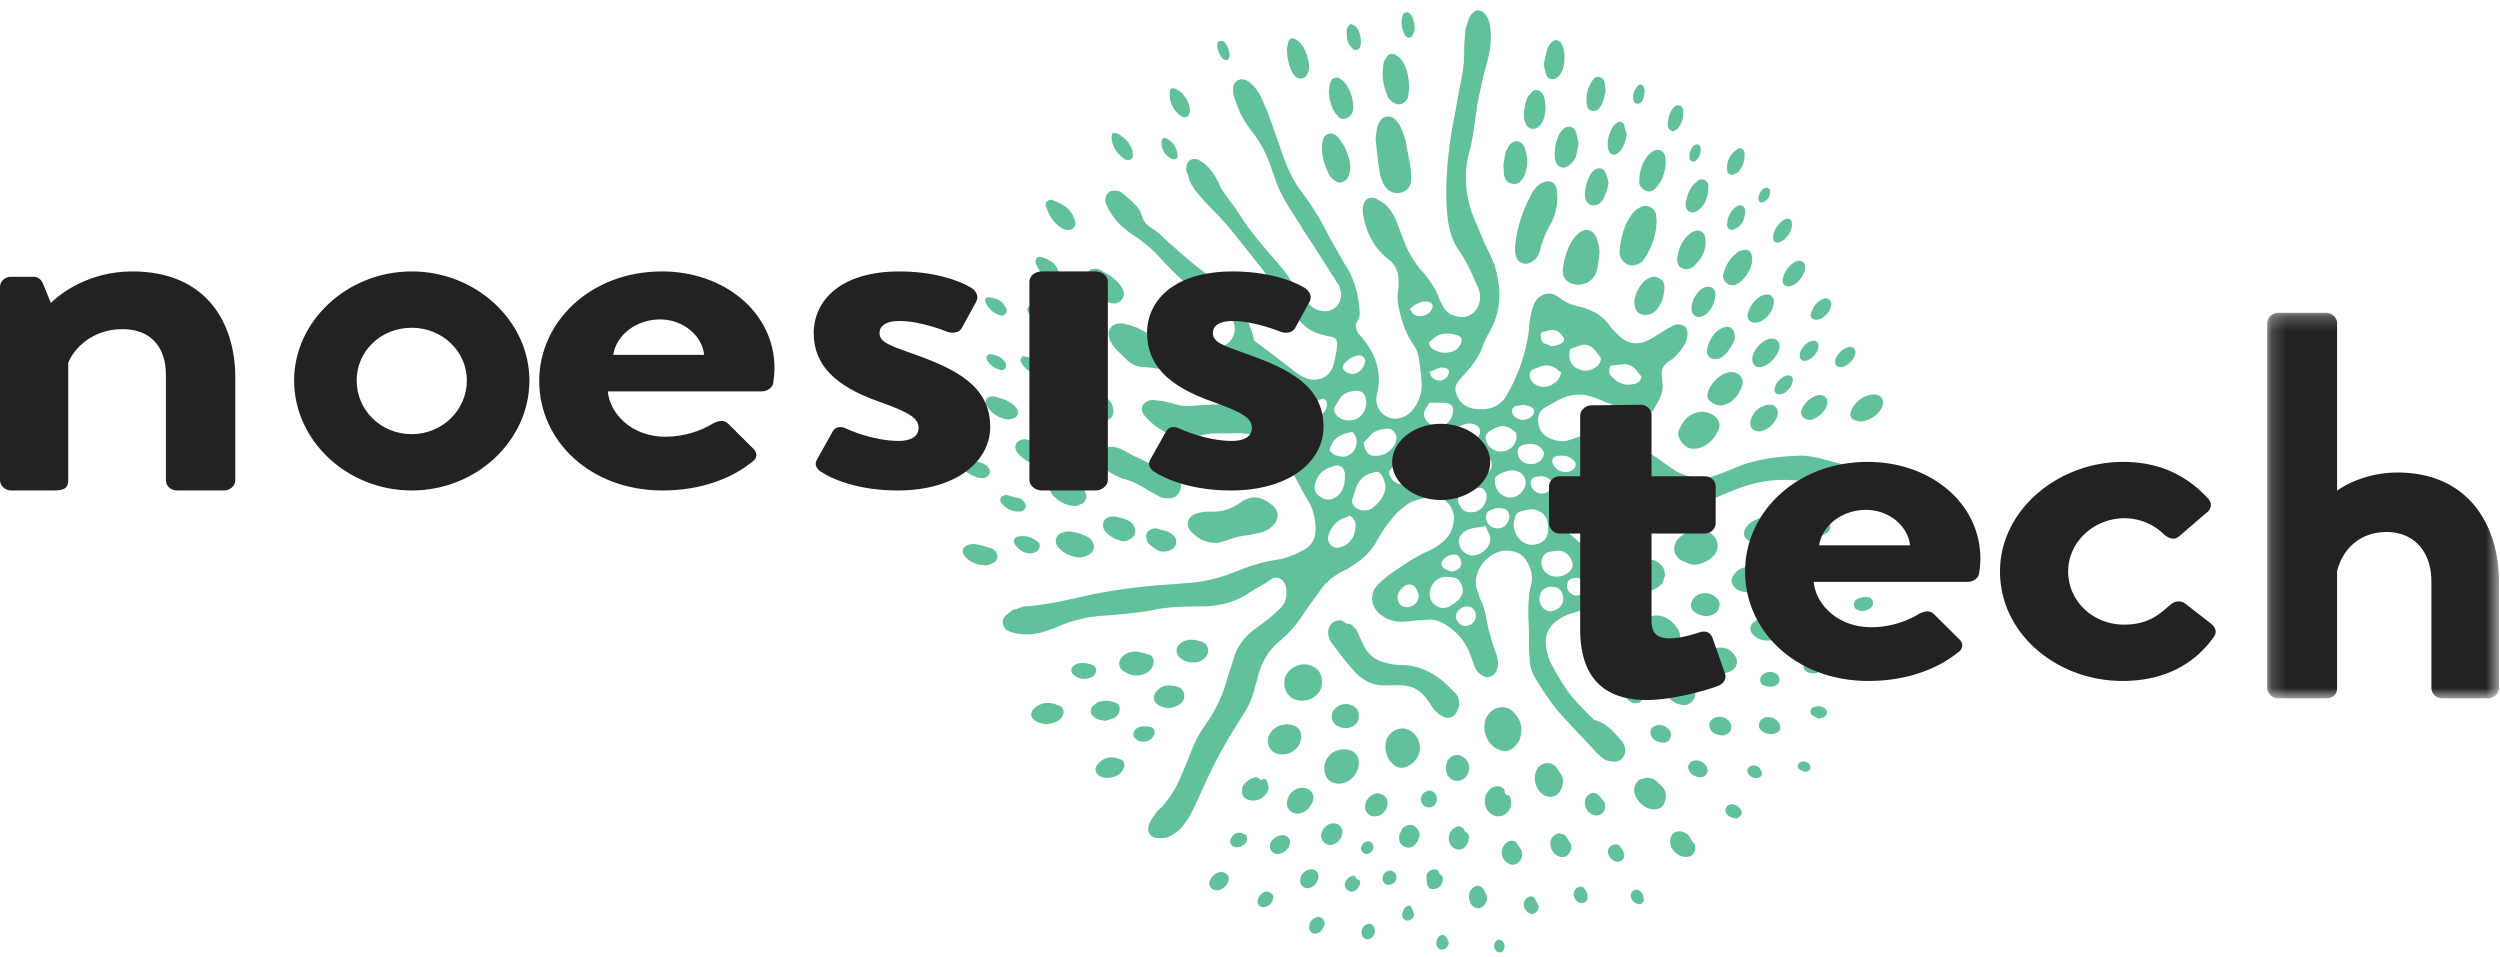 <svg xmlns="http://www.w3.org/2000/svg" xmlns:xlink="http://www.w3.org/1999/xlink" width="175" height="67" viewBox="0 0 175 67">
    <defs>
        <path id="a" d="M.173.227H16.4v26.991H.173z"/>
    </defs>
    <g fill="none" fill-rule="evenodd">
        <path fill="#61C19A" d="M87.793 23.846c.928.683 1.758 1.318 2.637 2.002.293.244.634.488 1.025.634.83.293 1.66-.097 1.904-.976.098-.44.196-.879.245-1.319 0-.439-.098-.537-.489-.634-.146 0-.293-.05-.44-.098-.78-.146-1.415-.586-1.904-1.27a13.184 13.184 0 0 1-1.318-1.904c-.39-.537-.83-1.074-1.22-1.611l-1.758-2.197a19.635 19.635 0 0 0-1.66-1.856 19.455 19.455 0 0 1-.928-1.025c-.342-.39-.635-.83-.733-1.367a.678.678 0 0 1-.097-.537c0-.391.341-.635.732-.538.147.05.293.147.44.245.537.39.878.976 1.171 1.61.05.147.147.294.245.44.488.684 1.025 1.367 1.464 2.1.391.537.782 1.074 1.221 1.562.537.684 1.172 1.319 1.71 2.051.34.488.634.977.976 1.416.195.293.44.537.634.733.245.244.489.39.782.44.44.097.83 0 1.172-.343.292-.39.341-.781.195-1.22-.049-.147-.098-.293-.195-.391-.782-1.22-1.514-2.393-2.295-3.564-.342-.586-.733-1.172-1.075-1.71a11.296 11.296 0 0 1-.879-1.708c-.097-.342-.244-.684-.341-.977-.342-1.025-.782-1.904-1.465-2.734-.342-.489-.684-.977-.88-1.563-.146-.293-.243-.635-.34-.976-.05-.342-.05-.684.292-.928.293-.147.586-.098.928.195.293.244.488.537.683.879.196.44.391.879.586 1.367.342.977.684 1.905 1.026 2.93.342.879.732 1.758 1.318 2.49a19.358 19.358 0 0 1 1.856 3.027c.341.635.732 1.27 1.074 1.905.39.537.635 1.172.83 1.806.146.489.195.977.244 1.465.049.293 0 .537-.146.782-.196.292-.098.537.048.83.147.195.293.341.44.537.879 1.123 1.22 2.392.879 3.76-.244 1.025.634 1.904 1.611 1.66a1.72 1.72 0 0 0 .977-.684c.39-.537.586-1.172.537-1.807a20.339 20.339 0 0 0-.196-1.709 2.124 2.124 0 0 0-.439-1.025c-.488-.732-.732-1.514-.928-2.344-.097-.39-.146-.83-.097-1.22.048-.293.048-.538.048-.83 0-.635-.244-1.172-.732-1.514-.928-.733-1.465-1.71-1.709-2.881-.049-.244-.098-.488-.049-.732.049-.538.39-.782.88-.635.194.097.39.244.585.342.342.293.586.634.781 1.025.147.39.342.83.489 1.27.341.976.83 1.855 1.513 2.587.44.537.83 1.075 1.074 1.758.05.195.196.39.293.586.245.488.684.684 1.221.733.537.048.977-.245 1.22-.733.196-.488.196-.928-.048-1.416-.342-.781-.684-1.611-1.22-2.392-.538-.733-.782-1.612-.88-2.54-.195-2.001 0-3.955.293-5.908.244-1.22.44-2.441.684-3.662a9.136 9.136 0 0 0 .195-1.953c0-.488.05-.977.098-1.514a4.8 4.8 0 0 1 .244-.78.984.984 0 0 1 .342-.44c.195-.196.44-.147.635 0 .195.146.341.39.439.683a5.305 5.305 0 0 1 0 2.149c-.098.586-.293 1.172-.44 1.757-.146.733-.341 1.465-.439 2.198-.146.976-.244 1.953-.488 2.88-.488 1.758-.293 3.467.44 5.079.195.488.39.927.585 1.416.244.488.489.976.684 1.465.537 1.709.537 3.32-.39 4.882a4.328 4.328 0 0 0-.391.83c-.293.88-.88 1.563-1.514 2.247-.488.537-.537.83-.195 1.464.293.538.78.684 1.27.733.83.098 1.562-.147 2.05-.879.049-.147.146-.244.195-.342.733-1.367 1.22-2.783 1.416-4.346 0-.439.098-.878.196-1.318a3.39 3.39 0 0 1 .244-.635c.341-.537.976-.732 1.513-.39.098.049.196.146.293.195.391.293.782.44 1.221.537.244.049.44.098.635.195.537.196 1.025.489 1.416.977.195.293.44.537.683.781.538.586 1.221.782 1.954.489.293-.098.585-.293.878-.489.293-.146.586-.39.928-.537a.777.777 0 0 1 .635-.146c.293.048.488.244.488.537.05.244-.049.44-.097.683-.245.44-.538.83-.928 1.172-.098.05-.195.147-.293.196-.342.244-.488.537-.488.927.048.196.048.342.048.44.147.781-.244 1.367-.586 1.953-.097.244-.341.39-.634.39-.244 0-.489 0-.733-.097l-2.636-1.026c-1.026-.439-1.954-.341-2.93.245-.195.146-.488.244-.684.39-.146.049-.244.196-.341.293-.342.684-.05 1.514.585 1.807.489.244 1.026.342 1.514.146.244-.049.488-.195.781-.244.293-.098.684-.244 1.026-.293.39-.097.83-.049 1.22.147 1.172.586 2.393 1.172 3.467 1.953.293.244.586.39.83.586.928.537 1.905.683 2.881.342.44-.147.928-.342 1.367-.538 1.416-.586 2.881-.78 4.444-.83.537-.048 1.025.098 1.562.196.44.146.928.244 1.416.39a5.968 5.968 0 0 0 1.612.098h1.123c.341 0 .683.049.976.244.488.293.537.733.098 1.123-.488.44-1.074.684-1.71.684-.292 0-.536-.05-.78-.098l-3.37-.732a8.913 8.913 0 0 0-5.175.39c-.39.147-.733.293-1.123.44-.782.39-1.612.586-2.49.537-.782 0-1.417-.195-2.003-.684a14.265 14.265 0 0 1-1.025-.781c-.586-.44-1.22-.586-1.904-.44-1.123.196-2.295.44-3.37.83-.78.294-1.171 1.075-.927 1.905.146.39.342.732.635 1.025.39.293.683.586 1.025.88.098.048.147.097.244.146.537.634 1.074 1.27 1.465 2.002.44.879.147 1.757-.635 2.295-.195.097-.44.195-.635.293-.244.097-.488.146-.732.244a2.553 2.553 0 0 0-.781.293c-1.074.537-1.465 1.416-1.074 2.636 0 .147.097.293.146.489.586 1.074 1.172 2.148 2.05 3.027.294.293.587.635.929.928.048.049.097.146.195.146.781.244 1.27.781 1.758 1.367.146.098.244.293.293.489.195.634-.293 1.172-.928 1.025-.147 0-.293-.049-.44-.098a5.172 5.172 0 0 1-.585-.488c-.83-.928-1.71-1.807-2.54-2.734-.683-.782-1.22-1.612-1.757-2.49a3.024 3.024 0 0 1-.39-1.172c0-.342-.05-.635-.05-.928 0-.733 0-1.465-.049-2.197 0-.733 0-1.368.147-2.051.049-.195.098-.39.098-.537.048-.586-.196-1.123-.538-1.563-.341-.39-.83-.488-1.318-.488-1.172.049-2.441 1.465-1.953 2.832.098.146.098.293.146.44.245.488.391.976.489 1.513.097.635.293 1.27.488 1.904.098.293.244.586.293.928.049.244.049.537-.098.83-.195.39-.634.537-.976.293-.244-.146-.44-.342-.537-.635-.098-.244-.196-.537-.293-.78-.342-1.026-1.026-1.71-1.905-2.247-.293-.146-.586-.244-.927-.244-.293 0-.635.049-.977.049a7.285 7.285 0 0 1-1.025.097c-.489 0-.977-.146-1.367-.439-.782-.537-.928-1.514-.245-2.197.245-.244.489-.44.733-.635.928-.635 1.806-1.27 2.832-1.709.342-.147.683-.39.976-.635a2.04 2.04 0 0 0 .684-1.172c.146-.488.049-.927-.195-1.318-.293-.44-.684-.635-1.172-.586-.684 0-1.319.147-1.856.488-.293.244-.586.44-.83.733a9.267 9.267 0 0 0-1.27 1.806c-.488.88-1.22 1.465-2.05 1.953-.147.098-.342.147-.488.245-.586.341-1.075.732-1.465 1.318-.44.635-.88 1.172-1.27 1.807-.342.488-.732.976-1.172 1.367-.146.097-.293.293-.439.39-.732.635-1.172 1.416-1.416 2.295-.049.196-.098.44-.195.684a6.254 6.254 0 0 1-.83 2.05l-.733 1.173a32.805 32.805 0 0 0-1.953 3.662c-.293.635-.586 1.318-.928 2.002-.195.44-.488.83-.83 1.22-.293.293-.683.538-1.074.635h-.635c-.39-.097-.635-.44-.488-.879a1.65 1.65 0 0 1 .293-.586 2.57 2.57 0 0 1 .586-.683c.635-.684 1.123-1.514 1.465-2.393.244-.586.488-1.172.732-1.806.195-.44.39-.83.635-1.221.146-.196.244-.342.342-.488a10.087 10.087 0 0 0 1.416-3.028c.146-.537.341-1.025.488-1.562.244-.782.732-1.416 1.367-1.905.44-.341.879-.634 1.27-.976.244-.196.488-.44.732-.684.244-.342.342-.683.293-1.123a.984.984 0 0 0-.146-.537c-.147-.293-.538-.44-.83-.293a8.6 8.6 0 0 1-1.124.684c-.341.195-.585.39-.927.586-.83.44-1.71.634-2.686.683-1.074 0-2.246 0-3.32.196-1.172.244-2.344.341-3.516.439a9.595 9.595 0 0 0-3.662.879c-.342.098-.683.244-1.025.342-.684.146-1.319.146-2.002-.05-.293-.097-.537-.243-.586-.585-.098-.342.146-.586.44-.781.146-.147.292-.244.488-.244.195-.098.39-.147.537-.196 1.855-.097 3.662-.635 5.468-.976a44.928 44.928 0 0 1 5.079-.586c.146 0 .341-.05.537-.05 1.318-.048 2.539-.34 3.76-.83.927-.39 1.904-.683 2.88-.83.635-.097 1.221-.341 1.856-.683s.879-.928.83-1.66c-.049-.537-.147-1.074-.39-1.563l-.44-.732c-.293-.586-.635-1.172-.928-1.758-.44-.83-1.025-1.562-1.807-2.002-.244-.195-.537-.244-.78-.341a6.961 6.961 0 0 0-1.759-.098H85.4c-.44 0-.78 0-1.171.098-.391.097-.88.097-1.319.097-.195.049-.44 0-.683-.049-.733-.195-1.416-.634-1.954-1.22-.244-.245-.439-.537-.293-.88.196-.292.489-.39.782-.39.244.049.488.049.732.098.342.097.635.146.928.244.44.098.879.098 1.318.049.586-.05 1.123-.05 1.66-.098.83 0 1.563.195 2.246.684.293.195.586.341.88.488.488.244.976.244 1.464 0 .977-.537 1.026-1.953.196-2.49-1.319-.977-2.735-1.27-4.249-.928l-.439.146c-1.025.05-2.05.147-3.076-.097-.781-.196-1.563-.342-2.295-.39-.44 0-.83-.147-1.172-.44-.342-.342-.684-.635-.976-.977-.147-.195-.293-.44-.342-.683-.147-.391.097-.83.537-.928.146-.049.39-.049.537 0 .293.049.586.146.83.244l.879.44c.44.244.976.39 1.514.488.586.146 1.22.244 1.855.39.244.05.537.05.781.098.39.049.782 0 1.123-.146.684-.342.928-1.124.586-1.807-.244-.342-.44-.586-.732-.83-.147-.098-.342-.196-.488-.293-1.026-.537-1.905-1.27-2.735-2.051-.39-.39-.781-.781-1.123-1.172a9.541 9.541 0 0 0-1.855-1.562c-.635-.44-1.221-.928-1.612-1.612-.146-.195-.244-.44-.341-.683-.098-.489.195-.88.683-.83.293 0 .488.146.684.341.244.196.488.391.683.635.196.147.342.39.44.635.097.44.342.781.683.977.586.341 1.026.878 1.563 1.318.83.732 1.66 1.465 2.588 2.1.488.39 1.025.83 1.465 1.269.683.732 1.367 2.05 1.611 3.223zm18.164 12.841c0 .928.781 1.612 1.563 1.417.39-.098.634-.245.78-.635.098-.293.098-.635 0-1.026-.097-.341-.341-.586-.732-.732-.39-.147-.732 0-1.172.098-.195.097-.292.195-.341.39-.05.196-.098.39-.098.489zm-4.736-5.42c-.293 0-.586.098-.83.294-.098.048-.245.195-.342.293-.195.146-.244.341-.244.634.049.293.195.586.39.83.537.586 1.465.489 1.856-.146.146-.195.195-.44.244-.684.098-.634-.195-1.074-.83-1.172-.098-.048-.195-.048-.244-.048zm-4.785 1.758c-.147 0-.293.05-.44.098-.44.098-.732.39-.976.781a8.414 8.414 0 0 0-.342 1.026c-.098.195 0 .39.195.586.293.244.732.293 1.123.097.342-.244.635-.537.83-.927.147-.293.195-.635.098-.928-.098-.342-.195-.586-.488-.733zm5.957 8.35c0-.44-.245-.83-.538-.928-.293-.049-.585-.097-.83-.049-.44.05-.879.538-.927.977-.098.39.097.83.44 1.025.34.245.732.196 1.073-.048.44-.245.733-.538.782-.977zm-8.252-7.959v-.293c-.098-.44-.342-.635-.83-.488-.05.049-.147.049-.245.097-.537.196-.879.586-1.025 1.172-.049.196 0 .342.049.537.44.635 1.172.733 1.709.098.244-.293.342-.684.342-1.123zm1.513-5.225c0-.048-.049-.146-.049-.244-.048-.44-.341-.634-.78-.586-.44.05-.83.196-1.075.586-.049.147-.146.244-.195.342-.244.342-.196.537.049.83.341.342.927.39 1.367.195.44-.244.634-.634.683-1.123zm8.35 8.643c-.342.049-.635.098-.928.146a1.343 1.343 0 0 0-.732.391c-.293.293-.293.684-.05 1.074.245.342.636.537 1.075.39.293-.048.488-.243.684-.439.244-.292.342-.634.195-1.025-.098-.146-.146-.293-.244-.537zm1.855-3.906c-.341 0-.83.195-1.074.39-.146.098-.146.245-.146.391 0 .537.44 1.074 1.025 1.123a1.15 1.15 0 0 0 1.123-.928c.049-.44-.195-.83-.635-.927-.097-.05-.244-.05-.293-.05zm-10.4-1.953c.098.683.342.976.879.927.537 0 1.025-.293 1.318-.83.05-.097.05-.244.098-.39 0-.342-.293-.684-.586-.684-.44.049-.879.098-1.22.44-.147.195-.343.39-.489.537zm13.574 7.568c-.195.049-.44.049-.635.098a.756.756 0 0 0-.488.586c-.049.341.098.732.39.927.44.342 1.173.244 1.563-.146.244-.244.293-.488.147-.781-.147-.391-.489-.684-.977-.684zm.88-14.111c-.196.732.097 1.27.732 1.464.341.098.683.05.976-.146.293-.146.44-.39.44-.684-.147-.195-.245-.341-.391-.537-.293-.341-.635-.488-1.074-.341-.244.097-.44.146-.684.244zm-4.835 7.177c.537 0 1.074-.44 1.074-1.025 0-.098 0-.244-.048-.293-.342-.342-.782-.586-1.27-.39-.195.048-.44.195-.635.341a.444.444 0 0 0-.195.39c0 .538.488.977 1.074.977zm-10.596 4.493c-.195.097-.39.146-.586.244-.488.244-.78.683-.927 1.22-.05.391.195.733.586.782.146 0 .39-.05.537-.147.488-.244.781-.732.781-1.318.049-.293-.049-.586-.39-.781zm4.297-3.956c-.683-.048-1.074.293-1.465.733a.366.366 0 0 0 0 .44c.147.39.538.634.977.585.488 0 .879-.293 1.025-.732.098-.195.098-.44 0-.684-.048-.195-.146-.293-.341-.293-.098 0-.147 0-.196-.049zm1.27-3.955c-.098.196-.195.342-.293.489-.147.341-.049.634.195.879.342.293.684.39 1.074.244.391-.196.635-.537.684-.977.049-.293-.049-.488-.342-.586-.195-.049-.39-.049-.586-.049h-.732zm2.88 7.666c.635.05 1.173-.537 1.124-1.171 0-.245-.196-.538-.44-.538-.44.05-.879.098-1.22.342-.391.293-.44.586-.147.977.147.293.44.39.684.39zm-10.888-5.81c-.146.049-.244.098-.342.098-.586.146-.879.488-1.123 1.025-.097.244-.097.44.147.586.146.098.293.146.488.195.44.049.879-.195 1.074-.586.244-.44.195-.83-.244-1.318zm17.236-4.004c-.146-.049-.244-.147-.341-.244-.391-.244-.782-.293-1.221-.098-.147.049-.244.098-.342.147-.195.048-.293.195-.293.39 0 .44.39.782.83.83.293.05.635-.048.88-.244.243-.146.439-.39.487-.781zm3.467-.44c-.195.342-.098.635.147.83.44.44.927.587 1.513.44.244-.049.44-.195.489-.488-.05-.147-.196-.244-.293-.39-.293-.391-.635-.538-1.075-.49-.293.05-.537.05-.78.099zm-18.066 4.64c-.83.097-1.367.439-1.612 1.22.147.342.44.44.782.488.244.049.488 0 .732-.195s.342-.488.39-.781a.994.994 0 0 0-.292-.733zm5.37-6.3c0 .342.196.489.44.586.342.196.733.196 1.123.098a.967.967 0 0 0 .684-.684c.049-.195 0-.341-.195-.44-.537-.194-1.075-.243-1.563.05-.195.097-.342.293-.488.39zm7.716 17.97c0 .487.341.878.78.878.49-.049.88-.39.88-.879 0-.488-.293-.83-.733-.83-.537-.049-.927.293-.927.83zm-.782-10.84s-.146.048-.293.048c-.439.098-.585.488-.341.928.146.293.488.44.83.44a.906.906 0 0 0 .83-.489c.097-.195.097-.39-.098-.586-.195-.244-.44-.342-.928-.342zm-4.248 0c.391 0 .733-.294.83-.684.098-.293 0-.489-.244-.635-.44-.244-1.123-.049-1.416.342-.049.097-.049.293-.049.39.098.342.489.586.88.586zm.83 2.245c.391 0 .684-.244.83-.586.098-.39-.048-.683-.39-.732a1.272 1.272 0 0 0-1.172.342c-.098.097-.098.293-.098.39.098.391.44.586.83.586zm1.27 2.246c-.098 0-.293.05-.488.147-.293.098-.39.39-.293.684.146.585.879.78 1.318.39.244-.244.342-.586.244-.83-.097-.293-.293-.39-.781-.39zm-6.348 6.934a.806.806 0 0 0 .733-.44c.146-.244.097-.488-.05-.78-.194-.391-.585-.489-.927-.196-.195.147-.293.293-.39.537-.098.488.146.879.634.879zm4.248-.049c-.44 0-.83.342-.83.733.05.341.342.634.684.634.39 0 .732-.341.732-.732-.049-.39-.293-.635-.586-.635zM94.63 26.19c.537-.048.928-.488.928-.976a.428.428 0 0 0-.44-.342c-.342.049-.635.195-.928.488-.293.245-.244.586.147.733.098.049.244.049.293.097zm13.281 7.13c-.195.048-.244.048-.342.048-.341.049-.488.293-.39.635.097.293.293.44.586.537a.81.81 0 0 0 .78-.293c.245-.244.196-.586-.146-.732-.146-.147-.39-.147-.488-.196zm1.27-1.417h-.098c-.39.05-.537.342-.342.635.244.537 1.074.684 1.465.244.098-.097.098-.293.049-.44-.244-.292-.537-.487-1.074-.439zm-.586-7.666c.39-.049.586-.097.83-.293.049-.097.097-.244 0-.341-.244-.391-.586-.586-.977-.489-.146.05-.293.098-.44.098-.146.098-.195.195-.146.342 0 .195.05.39.244.488.196.049.391.146.489.195zm-1.953 4.102c-.196.049-.391.049-.586.098-.196.097-.244.293-.196.488.245.537 1.026.635 1.416.146.196-.244.147-.488-.195-.634-.146-.05-.293-.05-.44-.098zm3.71 12.11c-.39 0-.585.146-.634.39-.098.293.049.586.293.732.244.196.537.147.781-.049.195-.146.244-.439.147-.683-.196-.293-.44-.39-.586-.39zm-8.788-.44c.39 0 .683-.244.732-.537 0-.244-.147-.586-.342-.635-.342-.049-.683.049-.928.342-.195.195-.146.488.098.635.147.097.342.146.44.195zm-10.108-11.28a.584.584 0 0 0 .44.391c.146 0 .341 0 .488-.049a.819.819 0 0 0 .488-.879c-.049-.195-.146-.293-.342-.244-.488.05-.83.342-1.074.782zm7.227-7.08c.097.098.146.245.195.293.39.342 1.074.196 1.318-.244.196-.293.05-.586-.293-.586-.488-.049-.879.196-1.22.537zm.341 9.522c.391 0 .684-.244.83-.586.05-.244-.097-.488-.341-.488a1.02 1.02 0 0 0-.782.39c-.244.244-.195.489.098.635.098 0 .195.049.195.049zm12.647.39h-.098c-.146 0-.293.05-.342.147-.097.147-.048.293.05.44.243.341.732.439 1.122.195.147-.098.147-.293.05-.44-.196-.244-.49-.293-.782-.341zm-11.621-5.517c.097.195.146.39.293.44a.554.554 0 0 0 .39.146c.293.049.635-.195.684-.537.049-.098-.049-.293-.146-.293a.724.724 0 0 0-.635 0c-.147.049-.293.146-.586.244zm2.1 23.34c-.05.097-.098.293-.196.488-.244.39-.635.488-1.025.244-.196-.097-.39-.293-.537-.44-.147-.195-.293-.439-.44-.634-.488-.732-1.123-1.074-1.953-1.074h-.83c-1.025.097-1.856-.342-2.49-1.123-.489-.537-.928-1.123-1.367-1.71-.196-.243-.342-.536-.342-.878 0-.44.293-.781.732-.83.147 0 .293 0 .342.097.146.098.244.147.39.147.098 0 .245.098.294.195.195.147.293.342.39.586.098.195.195.44.293.635.342.732.88 1.172 1.66 1.318.342.098.684.147 1.026.147 1.025 0 1.953.39 2.783 1.025.342.293.635.586.928.88.244.194.341.487.341.927zM85.204 38.006c-.879 0-1.416-.342-1.855-.83-.342-.39-.245-.928.244-1.172.146-.049.39-.147.586-.147.146-.048.341-.048.586-.048.683.048 1.367-.147 2.002-.586.097-.05.146-.098.195-.147.83-.44 1.367-.293 2.1.293.488.39.488.977.048 1.416-.244.244-.488.39-.83.488-.293.05-.635.147-.976.196-.44.049-.83.146-1.27.293-.342.146-.635.195-.83.244zm23.828-24.121c-.049.635-.195 1.27-.488 1.806a6.391 6.391 0 0 0-.733 1.807c-.097.39-.341.732-.683.879-.342.195-.83.049-.977-.342-.097-.244-.097-.488-.097-.683.097-1.368.537-2.637 1.172-3.809.097-.195.244-.342.341-.488.147-.098.293-.244.489-.293.488-.196.879.049.927.586 0 .146 0 .341.05.537zM81.445 33.123c.39-.146.684 0 .928.244s.39.586.244.928c-.146.39-.39.586-.781.586-.244 0-.488 0-.732-.147-.245-.146-.538-.293-.782-.44-.537-.34-1.074-.634-1.709-.78a4.92 4.92 0 0 1-1.123-.586c-.195-.05-.342-.196-.488-.39-.342-.49-.195-.977.39-1.173.342-.146.684-.097 1.026.05.39.194.732.39 1.123.585.39.146.781.39 1.123.537.342.147.635.195.781.586zM96.29 9.734c.049-.341.049-.586.147-.879 0-.146.146-.341.244-.488.244-.244.586-.293.879-.097.195.195.39.39.488.634.146.342.244.635.342.928.097.635.244 1.22.341 1.855.05.293.05.586.05.88 0 .39-.196.732-.587.878-.44.147-.83.05-1.123-.244a1.3 1.3 0 0 1-.293-.488 2.417 2.417 0 0 1-.195-.635c-.146-.781-.195-1.562-.293-2.344zM76.71 29.656c-.342-.097-.635-.146-.928-.244-.635-.244-1.172-.683-1.66-1.22a2.708 2.708 0 0 1-.293-.391c-.195-.488 0-.928.488-1.074.489-.196.928-.05 1.416.146.44.195.88.39 1.27.635.342.195.635.44.83.781.195.488.147.879-.293 1.123-.293.098-.586.147-.83.244zm39.258-14.16a4.99 4.99 0 0 1-.781 2.49c-.05.098-.147.196-.196.293-.342.293-.83.39-1.123.196a.952.952 0 0 1-.488-.977c.049-.635.195-1.22.44-1.807.146-.293.292-.537.488-.78.097-.147.293-.294.488-.391.44-.245.928-.05 1.123.439 0 .195.049.39.049.537zm-4.004 2.197c-.049.537-.098.977-.244 1.416-.342.83-1.416 1.075-2.051.537-.147-.146-.244-.292-.244-.488-.049-.146-.049-.293 0-.488.097-.684.293-1.318.683-1.904.098-.147.245-.293.391-.44.488-.39.977-.293 1.27.342.048.146.097.342.146.537.049.195.049.39.049.488zm-5.469 33.301c0 .488-.098.879-.39 1.172-.342.44-.782.488-1.221.293-.83-.342-1.22-1.465-.83-2.246.44-.83 1.465-.928 1.953-.293.293.342.488.684.488 1.074zm7.324-15.82c.391 0 .83.146 1.172.488.44.342.489.928.147 1.367-.635.83-1.758.88-2.442.196-.44-.44-.44-1.026-.049-1.514.342-.342.684-.537 1.172-.537zm2.149 7.91c.586 0 1.123.39 1.465.928.39.586.097 1.318-.586 1.562-.537.147-1.026-.049-1.465-.293a2.785 2.785 0 0 1-.537-.537c-.39-.44-.293-.976.146-1.318.196-.196.635-.342.977-.342zm2.93-6.006c.439 0 .78.147 1.074.44.293.341.341.732.146 1.171-.244.44-1.172 1.026-1.855.782-.196-.098-.39-.147-.586-.244-.537-.342-.635-.977-.244-1.465.39-.44.879-.635 1.464-.684zm-.342-5.664c-.39 0-.684-.195-.928-.586-.147-.244-.195-.488-.098-.732.244-.537.537-.977 1.123-1.172.489-.195.928-.098 1.368.195.341.293.439.635.244 1.026-.196.439-.489.78-.88 1.025a1.513 1.513 0 0 1-.83.244zm-27.49 17.627c-.782 0-1.319-.732-1.124-1.562.293-.928 1.465-1.27 2.198-.684.341.244.488.879.341 1.367-.195.537-.78.928-1.416.879zm8.35 3.272c-.05.634-.343 1.074-.88 1.318-.342.195-.732.146-1.025-.147-.489-.39-.635-1.172-.44-1.757.244-.489.733-.782 1.221-.733.537.098.977.537 1.074 1.074 0 .098 0 .147.05.245zm-.782-46.094c0 .097-.049.293-.049.488-.049.293-.244.488-.537.586-.293.049-.586-.098-.781-.342-.098-.097-.147-.244-.196-.39-.244-.586-.341-1.221-.244-1.905 0-.195.049-.39.195-.586.147-.341.489-.39.782-.146.195.097.342.293.44.488.292.537.39 1.123.39 1.807zm-12.94 27.88c-.634-.097-1.172-.439-1.562-1.074-.195-.341-.098-.732.195-.976.342-.195.635-.293 1.026-.195.537.097.976.39 1.367.732.097.098.146.244.195.342.147.342.098.586-.146.83-.293.244-.635.342-1.075.342zm8.838-22.363c-.049.342-.097.635-.293.83-.244.245-.537.293-.781.098a1.432 1.432 0 0 1-.44-.488c-.292-.586-.488-1.22-.488-1.905 0-.195.05-.39.098-.537.146-.39.537-.488.83-.293.147.098.244.196.342.342a3.7 3.7 0 0 1 .732 1.953zm18.994 34.375c0 .684-.586 1.123-1.22.977-.489-.098-.83-.342-1.075-.733-.195-.292-.195-.634-.097-.927.244-.489.732-.782 1.27-.733.585.098 1.171.782 1.122 1.416zM94.141 52.46c.048 0 .195 0 .341.049.342.097.586.39.635.781.049.83-.635 1.611-1.465 1.563-.44 0-.879-.342-.927-.83-.147-.83.488-1.612 1.416-1.563zm22.363-32.178c-.049.44-.147.88-.44 1.27-.244.342-.585.537-1.025.488-.293-.049-.488-.195-.586-.537-.049-.147-.049-.342-.049-.488a2.51 2.51 0 0 1 .733-1.368c.049-.048.097-.097.146-.097.293-.195.586-.244.88-.049.292.146.39.44.34.781zm4.053 8.106c-.44 0-.684-.147-.88-.342-.146-.098-.195-.293-.146-.488.098-.586.781-1.319 1.367-1.465.098-.049.245-.049.342-.049.586.049.88.488.684 1.025-.195.489-.44.88-.88 1.123-.146.098-.39.147-.487.196zm-43.897-9.57c.049 0 .147 0 .293.048.537.293 1.123.586 1.514 1.172 0 0 0 .049.049.049.146.293.244.537.048.83-.195.293-.488.39-.83.293-.83-.293-1.367-.879-1.611-1.709-.146-.39.098-.684.537-.684zM116.553 40.3c-.05.097-.098.293-.147.44-.44.683-1.367.83-2.002.292-.195-.195-.293-.488-.244-.732.098-.537.44-.88.88-1.026.439-.195.878-.097 1.22.245.195.195.293.488.293.78zm.049-28.858c-.05.635-.245 1.221-.684 1.71-.293.292-.586.341-.879.097-.195-.146-.293-.293-.293-.488 0-.733.195-1.367.635-1.905.244-.244.488-.439.83-.341.342.146.39.488.39.83v.097zm-11.377.147c.048-.244.097-.537.146-.88.049-.146.147-.292.244-.487.342-.489.88-.44 1.123.146.244.684.244 1.367-.097 2.05-.196.343-.489.538-.782.44-.341-.048-.537-.293-.586-.683 0-.147 0-.342-.048-.586zM123.73 36.2c.196 0 .44.048.684.195.39.292.44.732.147 1.074-.391.44-.83.635-1.319.635a4.124 4.124 0 0 1-.83-.245c-.342-.195-.44-.586-.195-.927.049-.098.146-.147.195-.245.342-.292.83-.488 1.318-.488zM90.137 50.7c.342.049.683.098.879.488.146.391.048.782-.196 1.123-.293.342-.683.538-1.172.489a.876.876 0 0 1-.83-.586c-.146-.39-.048-.684.196-1.026.293-.341.683-.488 1.123-.488zm29.248-33.642c0 .488-.244 1.025-.684 1.416-.097.195-.293.293-.488.341-.342.098-.733-.097-.781-.439-.05-.147-.05-.342 0-.44.097-.585.341-1.123.78-1.513.099-.098.245-.195.392-.244.39-.147.732.097.78.537v.342zm-3.614 39.6c-.585 0-1.269-.587-1.367-1.221a.899.899 0 0 1 .39-.88.905.905 0 0 0 .343-.097c.342-.049.683.049.879.293.293.244.634.537.586.976 0 .586-.293.928-.83.928zm-5.273-46.632a6.913 6.913 0 0 1-.195.977c-.098.195-.244.39-.44.537-.342.342-.83.195-.976-.244-.05-.147-.05-.244-.05-.342-.048-.537.099-1.123.343-1.611.097-.147.195-.244.293-.342.293-.244.683-.147.83.195.097.293.146.586.195.83zm-17.48-3.76c.048-.097.048-.341.146-.585.098-.245.44-.342.684-.147.146.098.293.244.39.39.342.49.489 1.075.489 1.66a.74.74 0 0 1-.635.733c-.098 0-.244 0-.293-.048a3.16 3.16 0 0 1-.39-.44c-.245-.39-.391-.976-.391-1.562zm16.406 48.438c-.049.195-.049.39-.147.537-.244.586-.83.684-1.318.342-.44-.39-.586-.83-.488-1.416.097-.39.293-.635.683-.732.39-.05.635.048.88.39.146.293.39.488.39.88zm-33.79-15.674c-.683-.049-1.171-.293-1.562-.732-.293-.342-.195-.781.196-.977.097-.049.195-.049.293-.097.439-.098 1.416.195 1.757.488.391.39.342.928-.195 1.172-.195.097-.39.097-.488.146zm-2.88-6.445c-.586-.098-1.123-.39-1.563-.928-.244-.39-.097-.781.342-.879a.54.54 0 0 1 .39 0c.391.098.782.196 1.173.342.195.098.39.293.537.488.195.245.097.586-.147.83-.195.147-.44.147-.732.147zm49.902-14.453c0 .683-.537 1.513-1.172 1.806-.195.05-.44.05-.634-.146-.196-.147-.293-.39-.196-.684.147-.488.39-.976.83-1.318.147-.146.245-.244.44-.244.44-.195.732.098.732.586zm-.293 23.34c-.39-.05-.732-.098-.976-.391-.196-.244-.244-.488-.05-.781.343-.684 1.515-.88 2.052-.293.293.293.293.635.049.976-.293.342-.684.44-1.075.489zm-47.168-6.055a2.17 2.17 0 0 1-1.562-.83c-.244-.342-.147-.733.293-.879.146-.049.342-.098.537-.049a4.8 4.8 0 0 1 .781.244c.244.05.44.196.635.39.293.392.195.88-.293 1.026-.147.098-.293.098-.39.098zm.293-10.938h-.146c-.733-.244-1.22-.732-1.514-1.464-.098-.293.049-.537.342-.635.146 0 .244 0 .342.049.537.146 1.123.39 1.465.927.048.05.097.147.146.245.195.439-.098.878-.635.878zm37.11-11.67a3.72 3.72 0 0 1-.293.977c-.098.244-.293.44-.489.537-.39.147-.683 0-.83-.39-.146-.538.147-1.66.586-2.002.293-.245.684-.196.83.195.098.195.147.44.196.684zm-4.395-5.175c-.049.195-.049.44-.146.683-.05.196-.196.391-.342.537-.293.293-.781.196-.928-.244-.049-.146-.098-.244-.098-.341-.048-.489.05-.977.245-1.465.048-.098.146-.196.244-.293.244-.342.586-.244.83.097.146.293.146.586.195 1.026zm-18.115-4.2c0-.097.049-.292.098-.488.048-.244.293-.342.488-.195.195.098.342.244.488.44.293.439.44.976.488 1.513 0 .098-.048.244-.097.39a.53.53 0 0 1-.39.391c-.245.05-.44-.048-.587-.244-.293-.39-.488-1.123-.488-1.806zM79.54 47.284c-.293 0-.586-.097-.879-.293-.39-.244-.44-.732-.049-1.074a1.286 1.286 0 0 1 1.026-.293c.244.049.488.098.78.195.392.098.44.684.147 1.026-.195.244-.586.44-1.025.44zm40.87-1.953c.439 0 .732.147.976.488.342.391.244.928-.244 1.172-.489.293-1.368.05-1.66-.488-.196-.293-.098-.635.097-.879.244-.195.537-.293.83-.293zm9.765-15.82c-.049-.05-.196-.05-.342-.098-.293-.146-.39-.342-.244-.683a1.874 1.874 0 0 1 1.27-1.075 1.19 1.19 0 0 1 .585 0c.293.098.44.39.342.733-.195.586-.928 1.123-1.611 1.123zm-8.74-5.908c0 .195-.098.439-.245.634-.195.342-.439.635-.78.83a.783.783 0 0 1-.733-.048c-.196-.196-.244-.391-.147-.684.098-.44.342-.879.684-1.172a1.98 1.98 0 0 1 .44-.244c.439-.147.78.098.78.684zM108.056 4.46c.098-.293.147-.635.245-.977a.944.944 0 0 1 .244-.44c.244-.34.586-.292.781.05.293.586.244 1.709-.146 2.148-.05.098-.147.147-.196.196-.244.195-.634.146-.732-.196a3.658 3.658 0 0 1-.195-.781zm15.723 40.38c-.39 0-.732-.097-.976-.341-.39-.293-.342-.732 0-.977.39-.293.879-.39 1.318-.244.098 0 .195.05.293.098.537.39.537.977-.049 1.27a1.04 1.04 0 0 1-.586.195zm-18.896 12.305c-.44 0-.88-.39-.928-.878-.098-.489.195-1.026.586-1.172.195-.05.39-.098.537 0 .098.049.244.146.244.244 0 .195.05.293.293.342.05 0 .098.097.098.146.244.635-.195 1.318-.83 1.318zM78.027 36.15c.342.098.83.147 1.172.44.44.44.342 1.025-.244 1.22-.195.098-.39.098-.635 0a2.043 2.043 0 0 1-.879-.537c-.195-.195-.293-.439-.195-.732.098-.244.293-.342.537-.39h.244zm39.405 11.475c.488 0 .83.146 1.074.44.342.488.146 1.074-.44 1.269-.439.098-1.074-.195-1.367-.635-.146-.293-.097-.683.196-.879a.91.91 0 0 1 .537-.195zm-33.985-1.27c-.342 0-.635-.097-.879-.341-.244-.293-.293-.635-.048-.88.195-.195.39-.292.683-.341.342-.049.684.049.977.146.44.196.537.782.146 1.123a.984.984 0 0 1-.879.293zm-14.404-6.787c-.635 0-1.123-.195-1.465-.586-.293-.293-.244-.634.147-.83.195-.048.39-.097.586-.048.39.048.732.195 1.123.292.048 0 .146.098.195.147.293.293.244.732-.147.879a.927.927 0 0 1-.439.146zm4.59-25.586c.195.098.488.196.732.342.44.244.733.635.88 1.123.146.39-.196.733-.587.635-.049 0-.146-.049-.244-.049-.537-.342-.928-.781-1.123-1.416-.049-.097-.098-.195-.098-.293 0-.195.196-.342.44-.342zm45.947-.732c-.049.537-.195 1.025-.586 1.367-.195.195-.488.342-.732.195-.293-.146-.293-.488-.244-.732.097-.44.244-.83.537-1.172.097-.097.244-.195.341-.293.293-.146.586 0 .684.293v.342zM81.787 49.578c-.244-.049-.488-.098-.732-.244-.342-.244-.39-.635-.098-.928.293-.39.732-.488 1.172-.39.098 0 .195.048.293.048.488.147.635.733.293 1.123-.244.245-.586.342-.928.391zm41.358-19.385c-.489 0-.733-.341-.586-.83.195-.537.586-.927 1.171-1.025.489-.098.83.293.684.781-.146.537-.781 1.074-1.27 1.074zm-3.077-9.521c-.048.537-.244.976-.634 1.318-.098.098-.293.147-.391.196a.541.541 0 0 1-.635-.538c-.049-.537.39-1.318.88-1.513.439-.196.83.049.78.537zm-46.777 30.03c-.342-.05-.635-.098-.879-.294-.293-.195-.293-.537-.049-.781a1.357 1.357 0 0 1 1.27-.39c.146 0 .293.097.488.146.293.097.44.44.244.732-.049.147-.195.293-.39.39-.196.099-.489.147-.684.196zm50.732-27.003c.342 0 .586.244.538.635-.098.586-.733 1.27-1.319 1.367-.342.049-.586-.195-.586-.586 0-.586.781-1.416 1.367-1.416zM90.82 56.951c-.537 0-.879-.488-.683-1.025.146-.537.781-.928 1.318-.733.39.147.586.489.44.88-.147.488-.586.878-1.075.878zm-9.863-19.97c.342.146.83.146 1.172.488.342.342.244.781-.147 1.025-.244.098-.488.147-.732.098-.342-.098-.586-.293-.83-.537-.195-.244-.244-.537-.147-.733.147-.244.391-.342.684-.342zm43.213-15.87c0 .635-.586 1.368-1.172 1.465-.44.098-.781-.244-.635-.683.147-.489.44-.88.83-1.123a.825.825 0 0 1 .489-.147c.293-.049.488.195.488.488zm-4.785 22.022c-.244-.049-.586-.098-.83-.342-.244-.244-.244-.537-.05-.83.343-.537 1.124-.586 1.612-.147.342.293.342.733 0 1.075a1.2 1.2 0 0 1-.732.244zm-25.098 6.152c.44.049.83.342.83.733.049.439-.195.78-.683.927-.342.05-.635 0-.928-.195a.758.758 0 0 1-.147-1.025c.245-.342.537-.44.928-.44zM69.482 27.752a.62.62 0 0 1 .293.049c.293.097.586.146.88.342.195.097.39.293.536.488.147.244.05.537-.195.635a1.735 1.735 0 0 1-.488.097 1.999 1.999 0 0 1-1.416-.927c-.098-.098-.147-.293-.049-.489.098-.146.244-.195.44-.195zm42.92-21.436a6.505 6.505 0 0 1-.244.928c-.049.147-.146.244-.244.39-.342.245-.781.147-.83-.292a2.308 2.308 0 0 1 .39-1.71c.098-.194.294-.292.489-.243.195.048.293.195.342.341.049.147.049.342.097.586zm-10.4 46.534c.39 0 .83.39.83.83.049.537-.342.976-.781.976-.44.05-.83-.342-.83-.83-.05-.537.293-.976.781-.976zm-13.72 1.757c.097-.048.146-.048.195-.097.048.049.097.049.146.049.244.488.244.78-.098 1.123a1.07 1.07 0 0 1-1.171.293c-.342-.098-.489-.44-.391-.83.146-.391.586-.733 1.025-.733.05 0 .147.098.293.195zm29.784 5.372c-.488.048-1.025-.391-1.123-.83-.146-.635.245-1.075.83-.928.245.097.44.195.538.44.097.146.146.243.244.341a.6.6 0 0 1 .049.635c-.098.244-.293.342-.538.342zm8.545-19.288c-.195-.048-.488-.146-.78-.195-.245-.098-.343-.537-.147-.732.341-.293.683-.537 1.171-.537.245 0 .489.097.684.293.244.244.244.585-.049.83-.244.195-.488.293-.879.341zm.782-13.037c.39 0 .634.342.488.733-.195.488-.537.781-1.026.976a.578.578 0 0 1-.488-.049.537.537 0 0 1-.293-.488c.098-.537.781-1.172 1.319-1.172zM78.71 53.68c-.049.049-.098.244-.195.341-.293.391-1.026.538-1.465.342-.39-.195-.489-.586-.196-.879.342-.39.733-.537 1.221-.44.098.05.195.05.293.099.244.048.342.146.342.537zm35.156-44.287c-.049.39-.146.683-.342 1.025-.048.098-.195.244-.341.342-.196.146-.44.049-.538-.147-.048-.097-.097-.195-.097-.293-.049-.537.097-1.025.39-1.513a.857.857 0 0 1 .245-.196c.146-.146.39-.097.488.098.098.244.098.44.195.684zM77.393 50.457c-.391-.049-.684-.098-.88-.342-.195-.146-.195-.342-.097-.586.098-.146.293-.293.488-.39.39-.147.782-.098 1.172.048.195.05.342.293.293.538a.756.756 0 0 1-.39.537c-.245.097-.44.146-.586.195zm19.726 5.81c0 .489-.44.88-.879.88a.668.668 0 0 1-.683-.684c0-.488.44-.928.927-.928.391.049.684.342.635.733zm29.248-37.548c-.049.537-.488 1.123-.928 1.27-.097.048-.146.048-.195.048-.293.049-.537-.195-.44-.537.098-.488.391-.879.83-1.172.05 0 .098-.049.147-.049.342-.097.586.098.586.44zM83.301 7.732c-.049.44-.293.586-.635.391-.537-.39-.83-.977-.781-1.66 0-.244.146-.342.39-.244l.293.146c.44.39.684.83.733 1.367zm22.558 51.123a.37.37 0 0 1 .196.05c.049 0 .488.634.488.732a.806.806 0 0 1-.244.732c-.147.147-.342.195-.537.147a.893.893 0 0 1-.635-.733c-.049-.39.195-.781.488-.879.098-.049.147-.049.244-.049zm3.32-.537c0 .05 0 .05.05.05.39 0 .488.39.683.634.147.195.098.488-.049.684-.097.244-.39.341-.634.293-.489-.098-.782-.635-.684-1.124.098-.341.342-.488.635-.537zM77.833 9.344c.293-.098.537.049.684.195.39.244.634.635.78 1.074v.293c0 .196-.194.342-.39.293a.373.373 0 0 1-.244-.097c-.44-.342-.781-.782-.83-1.319-.049-.146 0-.293 0-.44zm-3.613 10.058c-.147.293-.342.293-.586.196-.537-.196-.928-.586-1.123-1.172-.098-.293.097-.488.342-.44.341.098.732.244.976.537a.787.787 0 0 1 .195.342c.098.147.147.342.196.537zm23.73 39.063a2.28 2.28 0 0 1 .244-.488c.245-.245.586-.293.83-.147.245.195.44.537.293.83a1.013 1.013 0 0 1-.293.488c-.195.196-.537.245-.732.098-.293-.146-.39-.39-.342-.781zM67.871 32.146c.342.098.684.196 1.025.342.293.147.44.44.391.635-.098.244-.342.39-.683.342-.44-.098-.83-.293-1.124-.586-.048-.098-.048-.147-.097-.195a.337.337 0 0 1 .244-.489c.049 0 .146 0 .244-.049zm43.067 24.024c0-.293.195-.537.439-.635.244-.097.488.049.684.293.048.098.146.195.195.244a.665.665 0 0 1 0 .733c-.147.244-.44.341-.684.244-.39-.098-.635-.488-.635-.88zm-17.872 2.978c-.341-.048-.586-.293-.586-.683.05-.44.391-.781.782-.83.44-.05.781.293.683.732a.894.894 0 0 1-.879.781zm8.35-.488c0-.293.147-.586.44-.732.244-.147.439-.098.634.146 0 .049.05.147.098.147.146.097.244.195.244.39-.049.147-.049.342-.146.489-.147.293-.44.44-.733.341-.342-.097-.537-.39-.537-.78zm20.703-47.754c0 .39-.146.83-.488 1.172-.098.049-.147.098-.195.098-.293.146-.538 0-.538-.293-.048-.586.196-1.074.684-1.416.244-.196.488-.049.537.244v.195zm-1.611 40.576c-.293-.048-.488-.097-.684-.293-.244-.293-.244-.683.098-.878.44-.293 1.123-.098 1.27.488 0 .097 0 .244-.05.342a.712.712 0 0 1-.634.341zm-48.34-12.744c-.44 0-.83-.195-1.123-.634-.147-.196-.049-.489.195-.538.489-.097.928 0 1.319.293.146.098.293.245.195.489-.049.195-.195.293-.39.341-.05.05-.147.05-.196.05zm3.76 8.79c-.293 0-.586-.098-.83-.342-.147-.147-.147-.391.048-.586.147-.098.342-.196.586-.196.245 0 .489.05.733.147.293.097.342.44.146.683-.146.196-.39.245-.683.293zm49.511-31.837c0 .489-.341 1.026-.78 1.221-.05.049-.098.049-.147.049-.196.049-.39-.049-.39-.244 0-.147 0-.293.048-.44.146-.39.39-.683.684-.879.341-.195.585-.048.585.293zm-3.271-.879c-.049.538-.195.977-.732 1.221-.245.147-.538 0-.538-.293 0-.537.245-.976.635-1.27.147-.097.293-.146.44-.048.146.049.195.195.195.39zm-19.336 47.95c0-.293.098-.537.39-.684.196-.146.44-.049.587.098l.146.293c.195.293.195.537 0 .83-.195.244-.44.342-.684.244-.244-.098-.439-.39-.439-.781zm-31.64-26.953c-.489-.05-.83-.245-1.124-.635-.097-.195-.048-.39.196-.488.049 0 .097-.05.195-.05.293.098.635.196.928.245.146.049.244.195.293.244.244.293.097.635-.244.684h-.245zM116.747 8.61c.049-.44.147-.83.44-1.123.097-.097.244-.146.341-.097.147 0 .244.146.293.293.05.537-.097 1.025-.44 1.367-.146.097-.292.195-.39.097-.146-.048-.195-.195-.244-.293v-.244zM72.217 21.404c.537.098 1.025.293 1.27.88.048.097.048.243 0 .39-.05.097-.196.146-.294.097-.586-.097-1.025-.439-1.27-1.025-.048-.195.05-.342.294-.342zm54.931.977c-.293 0-.439-.147-.39-.39.146-.489.39-.88.879-1.075.146-.049.293-.049.39.049.147.098.196.293.147.44-.098.488-.586.976-1.026.976zM89.795 58.465c.342 0 .586.293.488.635a.938.938 0 0 1-.879.683.56.56 0 0 1-.488-.732.965.965 0 0 1 .879-.586zm34.326-7.08c-.39 0-.635-.05-.879-.293-.195-.196-.146-.635.147-.781.39-.245.879-.098 1.172.341.097.196.097.44-.098.586-.098.098-.293.098-.342.147zm-8.008-.635c.293 0 .537.098.733.342.146.195.146.39.049.635a.49.49 0 0 1-.538.244c-.293 0-.586-.147-.732-.39-.195-.343-.098-.685.293-.782.098-.049.146-.049.195-.049zM94.531 1.678c.39.097.537.342.635.635.098.341.147.634.049.976-.098.195-.342.293-.488.147-.293-.245-.44-.538-.44-.88-.049-.341-.049-.634.244-.878zm-2.246 59.717c0 .39-.39.78-.781.78-.293 0-.537-.292-.488-.634a.83.83 0 0 1 .683-.684c.342-.048.635.196.586.538zm37.598-36.72c-.049.49-.635 1.075-1.123 1.026-.196-.049-.342-.195-.293-.44.049-.439.586-.927.976-.976.244-.049.44.147.44.39zM85.205 62.323c-.44 0-.684-.39-.488-.732.195-.39.635-.684 1.025-.488.244.146.342.341.244.586-.097.341-.488.634-.78.634zm41.113-37.06c-.195 0-.341-.147-.341-.39 0-.44.537-1.026.976-1.026.195 0 .342.146.342.39 0 .44-.537 1.026-.977 1.026zM79.98 51.922c-.293 0-.634-.244-.634-.488-.05-.245.195-.538.586-.586.195 0 .44 0 .634.048.293.098.342.489.098.733-.146.195-.39.293-.684.293zM99.023 2.02a.927.927 0 0 1-.146.439c-.049.195-.293.244-.44.098l-.097-.098c-.244-.488-.293-.928-.147-1.416.098-.195.342-.244.489-.098.244.244.341.635.341 1.075zm19.922 52.392c-.244-.049-.537-.146-.683-.44-.196-.243-.05-.585.195-.683.44-.195.977.098 1.074.586.05.098-.049.244-.097.342-.098.146-.293.195-.489.195zm-19.091 7.031c-.05-.341.292-.634.683-.586.049 0 .098.05.147.147.097.049.048.195.097.195.293.147.244.39.147.635a.589.589 0 0 1-.586.39c-.196.05-.39-.097-.44-.341 0-.147-.048-.244-.048-.39v-.05zM69.238 20.818c.39.05.782.147 1.026.489.097.146.146.244.195.341.049.245-.098.391-.293.44h-.146c-.44-.147-.83-.44-1.026-.928-.098-.195.049-.39.244-.342zm56.25 5.81c0 .44-.537 1.026-.976.977-.196 0-.342-.195-.293-.39.049-.39.488-.88.879-.928.244-.049.44.098.39.342zm1.71 10.89c-.05 0-.196-.05-.294-.05-.244-.146-.341-.39-.146-.634.244-.293.586-.44.976-.39.391.048.489.39.293.732a1.178 1.178 0 0 1-.83.342zm-12.745 10.546c.293 0 .537.098.586.342.098.244.049.44-.098.586-.146.244-.439.293-.683.196-.342-.147-.488-.391-.44-.635.05-.293.342-.489.635-.489zM81.445 9.637c.147.049.244.049.293.097.39.245.635.586.684 1.075.049.146 0 .244-.147.341-.097 0-.195 0-.293-.048-.439-.245-.683-.635-.683-1.172 0-.098.097-.196.146-.293zM71.582 24.92c.44.098.83.146 1.123.488a.527.527 0 0 1 .147.342c.048.244-.098.39-.293.39-.44 0-1.026-.488-1.123-.927 0-.098.097-.195.146-.293zm55.81 19.14a1.462 1.462 0 0 1-.488-.195c-.195-.097-.195-.342-.097-.537.195-.293.683-.44 1.025-.244.342.146.39.537.049.781-.147.098-.293.098-.488.196zm-3.417 4.004c-.293 0-.489-.048-.684-.195-.098-.195-.098-.39 0-.537.244-.342.781-.39 1.074-.146.293.244.244.634-.049.78-.146.098-.244.098-.341.098zm-54.688-23.29c.44.097.83.195 1.074.585.05.098.098.196.05.342-.05.147-.196.244-.391.195a1.475 1.475 0 0 1-.928-.683c-.049-.098-.049-.244 0-.293.049-.098.146-.098.195-.147zm61.865 13.671c.098.05.244.098.342.147.147.097.195.293.098.488-.196.342-.781.537-1.172.293a.379.379 0 0 1-.098-.488c.196-.293.489-.39.83-.44zM100 56.512c-.293 0-.537-.244-.537-.586 0-.293.293-.586.635-.586.293.049.488.293.488.635-.049.341-.293.586-.586.537zm30.615-14.746c.05.048.147.048.244.048.293.147.342.489.098.733-.293.244-.732.293-1.025.098-.196-.147-.196-.44-.05-.635.196-.147.44-.196.733-.244zM113.135 59.1c.097 0 .195.048.293.195a.944.944 0 0 1 .244.44c.098.244-.098.536-.342.585-.39.05-.732-.293-.781-.683 0-.293.244-.537.586-.537zm13.867-11.963c-.293 0-.488-.05-.635-.196-.146-.146-.146-.293-.049-.439.245-.39.83-.44 1.075-.147.244.196.195.489-.05.635a.527.527 0 0 1-.341.147zm-19.287 16.308c-.049.196-.098.39-.244.44-.196.146-.342.097-.489 0-.341-.244-.439-.684-.146-.977.195-.244.586-.195.635.049.097.195.195.342.244.488zm-14.99 1.221c-.05.293-.293.635-.586.684a.42.42 0 0 1-.489-.489c0-.293.196-.537.44-.634.293-.147.635.097.635.439zm-4.297-1.172c-.196 0-.342-.098-.39-.293-.05-.195.097-.537.34-.683a.46.46 0 0 1 .636.048c.097.05.146.196.097.342a.685.685 0 0 1-.683.586zm-1.221-5.078c.147.244.098.488-.098.684-.195.146-.39.244-.683.195-.293-.098-.39-.39-.244-.635.195-.293.39-.44.732-.342.098.05.195.098.293.098zm23.926 4.346c0 .293-.195.488-.44.44-.39 0-.634-.49-.488-.83.098-.245.44-.392.635-.245.195.195.293.44.293.635zM86.084 3.924c-.049.049-.049.195-.147.244-.097.098-.244 0-.341-.049-.244-.293-.39-.635-.39-.976 0-.245.194-.342.439-.245.293.245.39.586.439 1.026zM94.58 62.42c-.244-.049-.488-.293-.44-.537a.704.704 0 0 1 .44-.537c.147-.05.244-.098.342.097 0 .05 0 .05.049.098.244.049.293.195.195.44-.146.292-.342.439-.586.439zm1.66 2.734v.05c0 .292-.293.585-.586.536-.195-.049-.341-.195-.341-.39a.608.608 0 0 1 .488-.684c.195-.049.44.195.44.488zm25.244-7.861c-.293-.049-.488-.147-.634-.342-.147-.244-.05-.537.244-.635.39-.097.83.245.83.635-.049.098-.098.195-.195.244-.05.098-.196.098-.245.098zm-6.347-50.928c-.05.293-.05.586-.293.83-.098.05-.244.098-.293.05-.098 0-.147-.099-.196-.196-.097-.342 0-.684.245-.977.048-.097.195-.195.293-.146.146.049.195.195.195.293.049.049.049.097.049.146zm-17.383 55.03a.542.542 0 0 1-.537.537c-.244.048-.44-.196-.44-.44 0-.293.244-.537.489-.537.244-.049.488.195.488.44zm32.324-15.528h.293c.195.049.39.244.39.488a.558.558 0 0 1-.39.342c-.244.05-.44.05-.635-.146-.195-.098-.195-.342-.048-.44.097-.146.292-.195.39-.244zm-2.783 4.444c-.147-.098-.293-.147-.44-.245-.146-.097-.146-.341-.048-.488.293-.195.732-.195.976.049.196.195.098.488-.146.586-.05.049-.196.049-.342.098zm-9.033-39.356c0-.293.097-.586.342-.781.048-.049.195-.098.292-.049.05.049.147.146.147.244a.97.97 0 0 1-.342.879c-.195.147-.39.049-.44-.195v-.098zm5.078 43.213a.37.37 0 0 1-.098.195c-.244.196-.732.098-.879-.244a.318.318 0 0 1 .098-.44c.342-.243.83 0 .879.489zm-21.924 11.816c0 .245-.244.489-.488.489-.196 0-.39-.196-.39-.44 0-.293.194-.586.439-.586.195 0 .39.293.439.537zm13.232-3.71c.05.048.196.097.245.195a.554.554 0 0 1 .146.39c.098.196-.049.44-.293.44-.342-.049-.586-.293-.586-.635 0-.244.195-.39.488-.39zM98.73 63.395c.098.147.098.245.147.293.146.245.146.391 0 .586-.147.147-.342.196-.488.147-.196-.098-.293-.342-.196-.537.05-.293.196-.489.537-.489zm24.512-49.218c-.049-.05-.146-.098-.146-.196-.05-.293.195-.78.488-.83.098-.048.244.05.293.098.146.39-.195.928-.635.928zm-27.1 45.117c0 .244-.195.44-.439.488-.244 0-.44-.195-.44-.39.05-.293.245-.489.489-.489.195-.049.39.147.39.39zm30.128-5.274c-.05-.048-.196-.097-.342-.195-.147-.097-.098-.342.049-.44.195-.146.439-.097.634.05.098.097.147.244.098.39-.049.147-.195.195-.44.195zm-21.29 12.647c-.195 0-.39-.195-.39-.44 0-.244.146-.439.342-.439 0-.049.048 0 .048 0 .147 0 .342.244.342.44 0 .195-.097.39-.244.439h-.098z"/>
        <path fill="#232122" d="M100.861 29.667c1.873 0 3.453 1.228 3.453 2.682 0 1.455-1.58 2.651-3.453 2.651-1.87 0-3.41-1.196-3.41-2.65 0-1.455 1.54-2.683 3.41-2.683M110.613 37.349h-1.426c-.42 0-.756-.344-.756-.726v-2.56c0-.42.336-.725.756-.725h1.426v-4.24c0-.383.378-.726.797-.726l3.442-.039c.42 0 .755.344.755.726v4.279h3.693c.461 0 .797.305.797.726v2.559c0 .382-.336.726-.797.726h-3.693v6.112c0 1.07.63 1.222 1.3 1.222.714 0 1.595-.267 2.057-.42.462-.153.797.039.923.42l.84 2.407c.167.382-.043.764-.462.917-.21.115-2.937.993-4.994.993-3.23 0-4.658-1.834-4.658-4.928V37.35zM133.699 38.175c-.127-1.351-1.475-2.483-3.075-2.483-1.685 0-3.075 1.095-3.286 2.483h6.36zm-2.95-5.842c4.34 0 7.878 2.847 7.878 6.79 0 .256-.042.73-.084.987-.042.365-.421.62-.8.62h-10.784c.126 1.497 1.6 3.176 4.044 3.176 1.305 0 2.527-.438 3.285-.912.422-.22.8-.292 1.096 0l1.727 1.716c.295.255.379.657-.042.949-1.39 1.131-3.539 2.008-6.277 2.008-5.055 0-8.635-3.469-8.635-7.667 0-4.125 3.58-7.667 8.593-7.667zM148.61 32.333c2.506 0 4.446.913 5.982 2.592.283.328.202.767-.203 1.023l-1.859 1.606c-.363.292-.728.11-1.01-.11a3.984 3.984 0 0 0-2.789-1.168c-2.183 0-3.961 1.68-3.961 3.724 0 2.08 1.738 3.724 3.92 3.724 1.738 0 2.506-.767 3.234-1.388.283-.255.687-.328 1.01-.109l1.739 1.35c.404.293.566.658.282 1.023-1.374 1.935-3.516 3.067-6.386 3.067-4.567 0-8.569-3.286-8.569-7.667 0-4.308 4.082-7.667 8.61-7.667"/>
        <g transform="translate(158.53 21.667)">
            <mask id="b" fill="#fff">
                <use xlink:href="#a"/>
            </mask>
            <path fill="#232122" d="M.173.96C.173.575.531.227.93.227h3.38c.398 0 .756.348.756.733v11.722c.795-.579 2.347-1.272 4.216-1.272 5.051 0 7.119 3.778 7.119 7.673v7.403c0 .385-.358.732-.756.732h-3.221a.744.744 0 0 1-.756-.732v-7.442c0-2.12-1.233-3.47-3.142-3.47-1.83 0-3.063 1.157-3.46 2.737v8.175c0 .424-.239.732-.835.732H.929c-.398 0-.756-.347-.756-.732V.96z" mask="url(#b)"/>
        </g>
        <path fill="#232122" d="M0 20.085c0-.412.364-.711.769-.711h1.538c.364 0 .566.187.688.448l.566 1.384C4.168 20.608 6.151 19 9.267 19c5.14 0 7.204 3.553 7.204 7.442v7.18c0 .375-.364.711-.77.711h-3.317c-.446 0-.77-.336-.77-.71v-7.405c0-1.945-1.092-3.18-3.035-3.18-2.104 0-3.4 1.347-3.804 2.357v8.228c0 .523-.242.71-1.012.71H.77c-.405 0-.769-.336-.769-.71V20.085zM28.824 30.39c2.129 0 3.856-1.679 3.856-3.76 0-2.044-1.727-3.687-3.856-3.687-2.17 0-3.857 1.643-3.857 3.687 0 2.081 1.687 3.76 3.857 3.76m0-11.39c4.539 0 8.235 3.505 8.235 7.63 0 4.199-3.696 7.703-8.235 7.703-4.54 0-8.236-3.504-8.236-7.703 0-4.125 3.696-7.63 8.236-7.63M49.287 24.841c-.126-1.35-1.474-2.482-3.075-2.482-1.685 0-3.075 1.095-3.286 2.482h6.361zM46.338 19c4.34 0 7.878 2.847 7.878 6.79 0 .256-.042.73-.085.986-.042.365-.42.62-.8.62H42.548c.126 1.498 1.6 3.177 4.043 3.177 1.306 0 2.528-.438 3.286-.913.421-.219.8-.292 1.095 0l1.727 1.716c.295.256.38.658-.042.95-1.39 1.131-3.538 2.007-6.276 2.007-5.056 0-8.636-3.468-8.636-7.666 0-4.126 3.58-7.667 8.593-7.667zM57.165 32.216l1.1-1.971c.164-.366.571-.439.938-.256 0 0 1.835.876 3.71.876.815 0 1.386-.292 1.386-.913 0-.657-.57-1.058-2.732-1.825-3.138-1.095-4.606-2.592-4.606-4.82 0-2.226 1.834-4.307 5.993-4.307 2.405 0 4.158.62 5.014 1.132.367.219.571.62.367.986l-1.019 1.861c-.204.329-.652.365-.978.256 0 0-1.835-.767-3.384-.767-.979 0-1.387.366-1.387.84 0 .657.735.876 2.243 1.424 3.14 1.095 5.504 2.3 5.504 5.147 0 2.41-2.365 4.454-6.483 4.454-2.69 0-4.566-.766-5.422-1.35-.244-.183-.408-.475-.244-.767M72.059 19.728c0-.422.408-.728.862-.728h3.766c.454 0 .862.306.862.728v13.877c0 .384-.408.728-.862.728h-3.766c-.454 0-.862-.344-.862-.728V19.728zM80.498 32.216l1.1-1.971c.164-.366.571-.439.938-.256 0 0 1.835.876 3.71.876.816 0 1.386-.292 1.386-.913 0-.657-.57-1.058-2.731-1.825-3.14-1.095-4.607-2.592-4.607-4.82 0-2.226 1.835-4.307 5.993-4.307 2.405 0 4.158.62 5.014 1.132.367.219.571.62.367.986l-1.019 1.861c-.204.329-.652.365-.978.256 0 0-1.835-.767-3.384-.767-.979 0-1.386.366-1.386.84 0 .657.734.876 2.242 1.424 3.139 1.095 5.504 2.3 5.504 5.147 0 2.41-2.365 4.454-6.483 4.454-2.69 0-4.566-.766-5.421-1.35-.245-.183-.408-.475-.245-.767"/>
    </g>
</svg>

